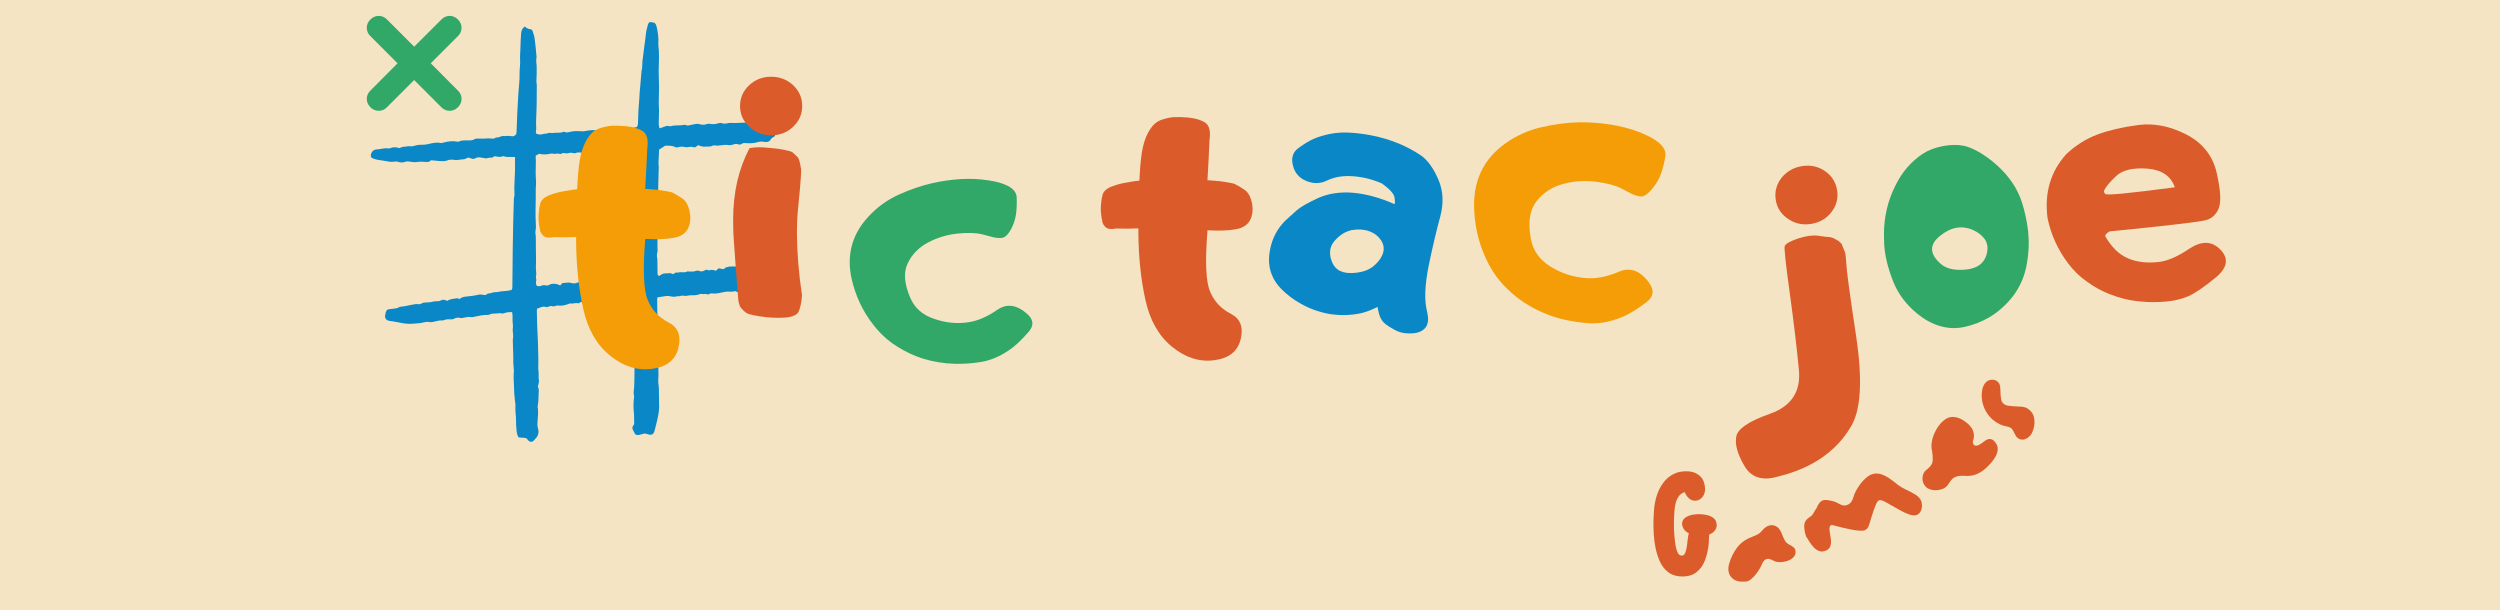 <svg width="500" height="122" xmlns="http://www.w3.org/2000/svg" xmlns:xlink="http://www.w3.org/1999/xlink" xml:space="preserve" overflow="hidden"><rect width="100%" height="100%" fill="#333333" stroke="none"/><defs><clipPath id="clip0"><rect x="0" y="0" width="500" height="122"/></clipPath><clipPath id="clip1"><rect x="0" y="0" width="500" height="122"/></clipPath></defs><g clip-path="url(#clip0)"><g clip-path="url(#clip1)"><path d="M0 0 500 0 500 500 0 500Z" fill="#FFFFFF" fill-rule="nonzero" fill-opacity="1" transform="matrix(1 0 0 1.001 1.38778e-14 -190.366)"/><path d="M0 0 500 0 500 500 0 500Z" fill="#F4E4C3" fill-rule="nonzero" fill-opacity="1" transform="matrix(1 0 0 1.001 1.38778e-14 -190.366)"/><g><path d="M127.078 249.833C126.974 249.797 126.891 249.724 126.818 249.734 126.385 249.797 125.974 249.797 125.536 249.76 125.125 249.734 124.672 249.703 124.25 249.927 124.031 250.036 123.74 249.979 123.474 249.99 122.693 250.026 121.911 250.12 121.135 250.135 121.016 250.135 120.906 250.161 120.797 250.198 120.182 250.401 119.521 250.255 118.906 250.495 118.724 250.568 118.448 250.448 118.234 250.365 117.844 250.208 117.5 250.146 117.073 250.339 116.688 250.5 116.208 250.427 115.844 250.724 115.781 250.771 115.667 250.797 115.594 250.776 115.099 250.615 114.625 250.917 114.13 250.807 113.974 250.771 113.786 250.87 113.625 250.932 112.99 251.182 112.339 251.307 111.651 251.229 111.516 251.208 111.349 251.198 111.229 251.255 110.917 251.391 110.615 251.427 110.297 251.328 109.984 251.234 109.745 251.5 109.469 251.531 109.193 251.557 108.885 251.401 108.62 251.448 108.224 251.521 107.849 251.703 107.396 251.859 107.396 252.005 107.37 252.208 107.37 252.401 107.391 253.333 107.396 254.26 107.432 255.198 107.469 256.281 107.536 257.359 107.583 258.432 107.62 259.599 107.656 260.771 107.672 261.948 107.693 262.792 107.599 263.651 107.708 264.484 107.781 265.062 107.672 265.63 107.781 266.208 107.849 266.547 107.661 266.932 107.562 267.438 107.734 267.698 107.792 268.115 107.745 268.568 107.656 269.464 107.745 270.375 107.547 271.26 107.49 271.51 107.589 271.776 107.609 272.042 107.646 272.792 107.573 273.547 107.516 274.297 107.479 274.766 107.443 275.271 107.589 275.755 107.849 276.578 107.656 277.297 107.021 277.891 106.958 277.948 106.922 278.036 106.865 278.104 106.526 278.495 106.115 278.552 105.719 278.24 105.609 278.151 105.526 278.021 105.438 277.911 105.297 277.745 105.125 277.661 104.901 277.651 104.5 277.646 104.099 277.599 103.703 277.562 103.38 276.984 103.318 276.406 103.281 275.828 103.245 275.333 103.188 274.839 103.208 274.344 103.234 273.323 103.005 272.328 103.089 271.297 103.115 270.896 103.005 270.49 102.969 270.078 102.932 269.677 102.885 269.266 102.859 268.849 102.802 267.833 102.766 266.807 102.729 265.786 102.729 265.589 102.714 265.375 102.729 265.172 102.802 264.557 102.797 263.964 102.714 263.339 102.62 262.708 102.677 262.068 102.656 261.422 102.63 260.49 102.604 259.552 102.573 258.62 102.573 258.417 102.521 258.198 102.568 258.005 102.714 257.427 102.583 256.859 102.547 256.281 102.547 256.161 102.521 256.042 102.547 255.932 102.682 255.286 102.474 254.667 102.51 254.026 102.526 253.755 102.521 253.5 102.51 253.234 102.5 253.005 102.453 252.776 102.427 252.536 101.953 252.536 101.531 252.531 101.089 252.667 100.75 252.776 100.354 252.906 99.979 252.724 99.312 252.922 98.578 252.693 97.917 253.005 97.818 253.052 97.698 253.104 97.588 253.099 96.615 253.062 95.677 253.292 94.745 253.49 94.568 253.526 94.385 253.573 94.219 253.536 93.662 253.411 93.141 253.609 92.609 253.682 92.432 253.703 92.24 253.766 92.094 253.714 91.609 253.536 91.177 253.693 90.745 253.885 90.635 253.932 90.526 253.984 90.406 253.984 90.057 253.984 89.708 253.943 89.37 253.984 89.057 254.026 88.755 254.208 88.443 254.198 87.912 254.177 87.406 254.292 86.901 254.427 86.537 254.526 86.177 254.594 85.776 254.51 85.412 254.438 85.042 254.51 84.656 254.609 84.042 254.766 83.391 254.792 82.76 254.839 82.037 254.906 81.302 254.885 80.578 254.755 79.943 254.646 79.323 254.51 78.688 254.401 78.375 254.344 78.047 254.333 77.734 254.26 77.213 254.135 76.901 253.656 77.037 253.135 77.135 252.76 77.094 252.302 77.578 251.995 78.094 251.932 78.698 251.859 79.302 251.766 79.469 251.74 79.625 251.651 79.781 251.583 79.859 251.547 79.932 251.474 80.01 251.474 81.026 251.401 82.005 251.099 83.016 250.958 83.188 250.932 83.375 250.917 83.537 250.943 83.88 251.005 84.146 250.932 84.438 250.75 84.646 250.62 84.943 250.63 85.198 250.615 85.667 250.578 86.135 250.594 86.583 250.438 86.776 250.375 86.984 250.375 87.188 250.375 87.573 250.375 87.938 250.375 88.287 250.146 88.438 250.052 88.682 250.062 88.885 250.089 89.088 250.12 89.271 250.229 89.469 250.302 90.031 249.859 90.729 249.896 91.38 249.771 91.526 249.74 91.708 249.849 91.927 249.917 92.25 249.63 92.672 249.474 93.156 249.438 94.057 249.354 94.948 249.245 95.828 249.036 96.094 248.969 96.401 249.073 96.698 249.089 96.87 249.099 97.13 249.161 97.203 249.089 97.521 248.688 98.026 248.854 98.412 248.667 98.76 248.505 99.219 248.594 99.62 248.495 100.5 248.292 101.417 248.375 102.297 248.12 102.547 247.818 102.464 247.458 102.474 247.109 102.49 246.323 102.49 245.531 102.5 244.745 102.521 243.109 102.526 241.479 102.547 239.849 102.573 238.068 102.604 236.292 102.646 234.51 102.682 233.062 102.719 231.604 102.766 230.156 102.766 229.927 102.812 229.688 102.839 229.458 102.859 229.339 102.906 229.229 102.896 229.12 102.786 227.339 102.995 225.568 103.005 223.792 103.005 223.068 103.005 222.333 103.005 221.552 102.729 221.552 102.438 221.552 102.151 221.536 101.714 221.51 101.271 221.609 100.849 221.427 100.51 221.281 100.229 221.583 99.917 221.536 99.594 221.5 99.281 221.427 98.963 221.391 98.891 221.391 98.787 221.432 98.734 221.49 98.547 221.672 98.318 221.693 98.083 221.693 97.906 221.693 97.724 221.682 97.568 221.745 97.276 221.865 97.016 221.792 96.713 221.745 96.156 221.656 95.588 221.479 95.021 221.828 94.713 222.01 94.333 221.901 94 221.745 93.76 221.646 93.552 221.656 93.333 221.781 93.057 221.958 92.76 222.031 92.422 222.021 92.224 222.021 92.021 222.068 91.818 222.104 91.5 222.161 91.193 222.188 90.865 222.125 90.38 222.021 89.901 222.057 89.406 222.25 89.047 222.396 88.609 222.391 88.203 222.37 87.573 222.344 86.943 222.26 86.213 222.188 86.125 222.25 85.958 222.427 85.755 222.5 85.573 222.562 85.354 222.542 85.151 222.526 84.537 222.464 83.943 222.464 83.318 222.552 82.896 222.62 82.438 222.552 82.016 222.479 81.688 222.417 81.391 222.396 81.073 222.5 80.594 222.656 80.125 222.698 79.615 222.505 79.312 222.396 78.927 222.453 78.588 222.5 78.229 222.542 77.906 222.5 77.557 222.427 76.88 222.276 76.177 222.224 75.49 222.094 75.146 222.031 74.807 221.922 74.49 221.792 74.287 221.708 74.167 221.526 74.167 221.307 74.151 220.672 74.646 220.057 75.266 220.042 76.083 220.016 76.87 219.682 77.708 219.839 77.818 219.859 77.943 219.823 78.047 219.776 78.641 219.526 79.245 219.562 79.906 219.776 80.229 219.594 80.583 219.479 81.016 219.474 81.385 219.464 81.75 219.318 82.135 219.406 82.365 219.464 82.578 219.38 82.807 219.318 83.271 219.177 83.776 219.078 84.255 219.104 84.729 219.125 85.182 219.068 85.63 218.969 86.453 218.776 87.271 218.547 88.141 218.75 88.344 218.792 88.599 218.693 88.818 218.63 89.672 218.417 90.537 218.292 91.417 218.474 91.526 218.49 91.662 218.51 91.755 218.474 92.469 218.099 93.25 218.26 93.99 218.224 94.297 218.208 94.562 218.188 94.828 218.016 94.963 217.922 95.156 217.875 95.323 217.87 95.787 217.849 96.25 217.87 96.713 217.87 96.943 217.87 97.182 217.849 97.412 217.839 97.615 217.839 97.818 217.802 98.016 217.823 98.422 217.87 98.833 217.984 99.182 217.641 99.724 217.755 100.161 217.307 100.703 217.354 101.198 217.401 101.688 217.245 102.188 217.375 102.573 217.474 102.943 217.375 103.245 216.995 103.26 216.839 103.307 216.641 103.318 216.438 103.37 215.151 103.411 213.87 103.464 212.594 103.521 211.339 103.594 210.083 103.677 208.833 103.755 207.562 103.948 206.276 103.911 205.01 103.885 204.047 104.089 203.104 104.021 202.13 103.969 201.333 104.078 200.521 104.089 199.703 104.104 198.885 104.135 198.062 104.198 197.255 104.234 196.771 104.234 196.255 104.562 195.844 104.667 195.714 104.812 195.615 104.958 195.474 105.318 195.786 105.672 196.016 106.141 196.026 106.271 196.026 106.464 196.208 106.51 196.339 106.682 196.859 106.865 197.391 106.938 197.943 107.094 199.099 107.188 200.26 107.297 201.427 107.297 201.521 107.323 201.609 107.297 201.693 107.151 202.297 107.333 202.896 107.333 203.5 107.333 204.432 107.359 205.359 107.286 206.297 107.26 206.609 107.359 206.927 107.359 207.25 107.359 208.479 107.359 209.708 107.333 210.938 107.318 212.016 107.26 213.089 107.224 214.172 107.214 214.521 107.203 214.87 107.224 215.219 107.25 215.63 107.271 216.031 107.177 216.438 107.151 216.568 107.214 216.724 107.24 216.87 107.698 217.062 108.12 217.135 108.609 216.958 108.927 216.839 109.312 216.917 109.615 216.776 109.958 216.62 110.26 216.812 110.562 216.75 111.25 216.609 111.974 216.812 112.641 216.536 112.698 216.521 112.771 216.484 112.807 216.5 113.422 216.812 114.01 216.474 114.594 216.411 115.01 216.365 115.401 216.354 115.818 216.375 116.193 216.391 116.594 216.453 116.943 216.375 117.318 216.281 117.693 216.271 118.062 216.208 118.448 216.146 118.786 216.146 119.172 216.255 119.464 216.339 119.833 216.307 120.125 216.219 120.526 216.099 120.932 216.099 121.333 216.031 121.87 215.958 122.38 215.958 122.911 216.188 123.286 215.786 123.74 215.823 124.203 215.969 124.432 216.042 124.656 216.042 124.896 215.99 125.234 215.917 125.589 215.922 125.938 215.859 126.427 215.776 126.911 215.656 127.349 215.568 127.562 215.302 127.589 215.052 127.599 214.776 127.651 213.401 127.672 212.026 127.807 210.661 127.88 209.964 127.891 209.266 127.938 208.568 127.964 208.193 128.01 207.807 128.047 207.432 128.141 206.417 128.214 205.396 128.302 204.38 128.323 204.177 128.385 203.974 128.417 203.776 128.443 203.49 128.458 203.198 128.469 202.911 128.469 202.74 128.469 202.552 128.49 202.391 128.609 201.401 128.734 200.417 128.865 199.427 128.964 198.62 129.109 197.812 129.177 197 129.229 196.318 129.443 195.698 129.599 195.047 129.635 194.891 129.781 194.75 129.891 194.594 130.073 194.604 130.25 194.615 130.422 194.625 130.938 194.651 131.193 194.927 131.302 195.432 131.552 196.495 131.734 197.547 131.672 198.646 131.672 198.797 131.641 198.943 131.661 199.089 131.865 200.63 131.797 202.177 131.745 203.729 131.708 204.984 131.807 206.24 131.807 207.495 131.807 208.635 131.76 209.781 131.75 210.917 131.75 211.375 131.807 211.844 131.807 212.302 131.807 213.089 131.771 213.88 131.75 214.667 131.75 214.812 131.724 214.953 131.75 215.099 131.781 215.328 131.833 215.547 131.88 215.802 132.062 215.76 132.203 215.729 132.339 215.688 132.88 215.51 133.396 215.161 134.01 215.422 134.036 215.427 134.073 215.422 134.089 215.422 134.823 215.135 135.604 215.292 136.354 215.182 136.693 215.135 137.042 215.042 137.391 215.234 137.484 215.281 137.62 215.255 137.729 215.234 138.245 215.135 138.755 215 139.271 214.922 139.521 214.885 139.792 214.953 140.042 215.016 140.443 215.115 140.849 215.151 141.234 215 141.49 214.896 141.74 214.88 142.005 214.922 142.562 215.016 143.115 215 143.646 214.812 143.875 214.729 144.094 214.714 144.333 214.786 144.766 214.922 145.188 214.906 145.625 214.771 145.839 214.703 146.083 214.724 146.312 214.74 147.479 214.812 148.641 214.604 149.807 214.703 149.979 214.724 150.172 214.688 150.328 214.74 150.604 214.833 150.818 214.75 151.073 214.656 151.76 214.411 152.401 214.63 152.953 215.052 153.208 215.255 153.427 215.354 153.74 215.292 154.182 215.198 154.531 215.422 154.859 215.62 154.917 216.208 154.958 216.76 155.016 217.333 154.844 217.453 154.677 217.557 154.51 217.677 154.401 217.755 154.245 217.833 154.193 217.948 153.885 218.609 153.292 218.594 152.76 218.51 152.312 218.438 151.906 218.453 151.474 218.594 150.714 218.828 149.917 218.823 149.13 218.766 148.865 218.75 148.604 218.719 148.375 218.906 148.12 219.104 147.844 219.099 147.542 218.984 147.26 218.885 147 218.922 146.698 219.031 146.333 219.172 145.927 219.224 145.5 219.141 145.115 219.068 144.693 219.172 144.286 219.198 143.854 219.224 143.427 219.333 142.984 219.224 142.828 219.188 142.62 219.224 142.479 219.297 142.151 219.49 141.802 219.443 141.453 219.464 140.839 219.5 140.234 219.5 139.682 219.177 139.557 219.25 139.438 219.286 139.365 219.37 139.161 219.599 138.911 219.667 138.646 219.573 138.328 219.464 138.026 219.49 137.693 219.557 137.474 219.599 137.219 219.609 136.995 219.557 136.531 219.443 136.073 219.464 135.615 219.583 135.448 219.63 135.229 219.672 135.109 219.599 134.542 219.26 133.927 219.297 133.312 219.281 133.219 219.281 133.135 219.281 133.047 219.281 132.661 219.526 132.266 219.786 131.818 220.068 131.797 220.49 131.786 220.958 131.76 221.427 131.745 221.828 131.714 222.24 131.698 222.646 131.698 222.781 131.708 222.927 131.714 223.068 131.724 223.24 131.75 223.417 131.75 223.589 131.724 224.755 131.672 225.927 131.651 227.094 131.625 228.557 131.651 230.016 131.578 231.484 131.505 233.089 131.635 234.693 131.505 236.297 131.469 236.823 131.484 237.328 131.505 237.839 131.521 238.599 131.448 239.354 131.521 240.115 131.557 240.536 131.312 240.995 131.385 241.396 131.469 241.807 131.495 242.193 131.484 242.609 131.484 243.37 131.484 244.13 131.505 244.891 131.516 245.255 131.818 245.406 132.099 245.156 132.469 244.833 132.87 244.771 133.318 244.797 133.547 244.818 133.786 244.724 134.016 244.755 134.208 244.771 134.401 244.87 134.651 244.964 134.906 244.745 135.219 244.516 135.63 244.641 136.208 244.432 136.844 244.745 137.417 244.432 137.531 244.37 137.703 244.432 137.849 244.432 138.318 244.432 138.776 244.49 139.234 244.286 139.401 244.214 139.656 244.229 139.823 244.302 140.177 244.458 140.51 244.443 140.828 244.25 141.094 244.094 141.354 244 141.656 244.156 141.729 244.193 141.839 244.219 141.901 244.182 142.344 243.99 142.766 244.146 143.188 244.276 143.391 244.094 143.552 243.948 143.734 243.781 144.047 243.839 144.359 243.901 144.729 243.964 145.036 243.589 145.49 243.479 146.01 243.432 146.844 243.359 147.641 243.432 148.406 243.708 148.745 243.599 148.906 243.266 149.276 243.26 149.615 243.26 149.953 243.104 150.292 243.13 150.594 243.156 150.891 243.339 151.229 243.458 151.547 243.068 151.964 242.911 152.469 242.974 152.63 242.995 152.807 242.911 152.979 242.88 153.245 242.839 153.531 242.854 153.729 243.047 154.245 243.568 154.885 243.661 155.583 243.672 156.172 243.688 156.568 244.068 156.656 244.635 156.682 244.828 156.656 245.036 156.641 245.229 156.568 245.724 156.401 246.182 156.146 246.604 155.953 246.927 155.62 247.062 155.255 247.083 155.052 247.083 154.849 247.083 154.688 247.245 154.339 247.615 153.922 247.63 153.474 247.458 153.427 247.438 153.354 247.458 153.245 247.458 152.771 247.99 152.109 248 151.422 247.906 151.167 247.87 150.891 247.88 150.641 247.932 150.13 248.047 149.635 248.266 149.12 248.339 148.443 248.432 147.755 248.74 147.068 248.365 147.021 248.339 146.948 248.328 146.891 248.349 146.359 248.568 145.802 248.385 145.26 248.448 144.885 248.495 144.516 248.583 144.141 248.661 143.766 248.724 143.396 248.818 143.021 248.833 142.599 248.859 142.151 248.651 141.755 248.979 141.703 249.026 141.573 249.026 141.5 249 141.104 248.797 140.693 249.016 140.292 248.906 140.208 248.891 140.099 248.859 140.031 248.906 139.38 249.245 138.656 249.146 137.969 249.182 137.536 249.208 137.135 249.375 136.677 249.255 136.307 249.161 135.896 249.458 135.474 249.349 134.964 249.568 134.448 249.448 133.927 249.349 133.667 249.292 133.396 249.302 133.135 249.339 132.594 249.401 132.057 249.505 131.479 249.594 131.458 249.703 131.432 249.812 131.432 249.927 131.432 250.714 131.432 251.5 131.458 252.292 131.479 253.172 131.516 254.042 131.521 254.922 131.521 255.443 131.495 255.969 131.479 256.49 131.479 256.573 131.448 256.667 131.448 256.745 131.495 257.469 131.552 258.198 131.589 258.922 131.589 259.068 131.568 259.214 131.557 259.349 131.542 259.578 131.479 259.828 131.521 260.047 131.672 260.719 131.615 261.385 131.625 262.057 131.625 263.432 131.76 264.797 131.651 266.172 131.615 266.661 131.75 267.156 131.771 267.651 131.797 268.385 131.797 269.109 131.807 269.839 131.807 270.078 131.797 270.307 131.807 270.547 131.917 271.729 131.724 272.875 131.469 274.016 131.312 274.693 131.12 275.359 130.964 276.042 130.734 277.047 130.359 277.214 129.37 276.885 129.073 276.781 128.807 276.781 128.516 276.885 128.24 276.974 127.958 277.057 127.661 277.094 127.312 277.141 127.031 277.021 126.885 276.661 126.792 276.453 126.656 276.25 126.573 276.042 126.469 275.792 126.406 275.5 126.609 275.286 126.891 274.984 126.854 274.609 126.828 274.297 126.792 273.839 126.854 273.391 126.802 272.932 126.672 271.833 126.661 270.719 126.802 269.609 126.818 269.495 126.854 269.365 126.818 269.266 126.625 268.677 126.802 268.099 126.828 267.521 126.911 266.062 126.875 264.604 126.911 263.146 126.927 262.25 126.854 261.333 127.057 260.443 127.078 260.359 127.094 260.26 127.078 260.188 126.901 259.464 127.047 258.729 127.036 257.995 127.021 256.974 127.083 255.958 127.068 254.943 127.036 253.427 127.12 251.917 127.078 250.401 127.078 250.229 127.104 250.062 127.115 249.88ZM107.13 221.281C107.25 222.828 107.057 224.312 107.167 225.797 107.198 226.203 107.24 226.625 107.203 227.026 107.125 227.87 107.151 228.714 107.151 229.552 107.151 231.24 107.047 232.932 107.151 234.62 107.177 235.146 107.224 235.693 107.115 236.188 106.984 236.766 107.214 237.286 107.161 237.839 107.151 237.958 107.167 238.068 107.167 238.188 107.177 239.354 107.167 240.526 107.203 241.693 107.24 242.708 107.094 243.724 107.25 244.745 107.271 244.88 107.26 245.036 107.224 245.177 107.161 245.411 107.151 245.625 107.224 245.865 107.271 245.99 107.276 246.167 107.234 246.292 107.115 246.661 107.214 246.979 107.354 247.302 107.417 247.312 107.469 247.328 107.526 247.339 107.938 247.385 108.057 247.359 108.573 247.172 108.698 247.13 108.854 247.135 108.995 247.172 109.349 247.255 109.672 247.245 109.995 247.01 110.12 246.917 110.323 246.917 110.495 246.891 111.036 246.818 111.542 246.953 112.036 247.203 112.193 247.036 112.333 246.891 112.479 246.734 113.057 246.734 113.651 246.516 114.219 246.708 114.641 246.844 115.016 246.818 115.411 246.677 115.604 246.615 115.786 246.542 115.979 246.479 116.391 246.349 116.786 246.193 117.245 246.203 117.823 246.214 118.391 245.99 118.979 246.167 119.026 246.182 119.109 246.167 119.146 246.13 119.38 245.943 119.63 245.99 119.896 246.036 120.031 246.062 120.208 246.073 120.307 246.01 120.557 245.865 120.812 245.87 121.078 245.865 121.693 245.865 122.307 245.833 122.922 245.865 123.224 245.87 123.5 245.865 123.776 245.734 124.188 245.552 124.599 245.495 125.047 245.641 125.234 245.708 125.505 245.724 125.635 245.625 126.057 245.323 126.552 245.292 127.068 245.229 127.068 243.953 127.068 242.734 127.068 241.516 127.068 239.354 127.036 237.198 127.036 235.031 127.036 233.521 127.078 232 127.057 230.484 127.036 229.12 127.078 227.745 127.12 226.375 127.188 224.542 127.229 222.698 127.26 220.865 127.26 220.583 127.229 220.297 127.224 220.078 126.396 219.828 125.672 220.443 124.885 220.141 124.802 220.104 124.661 220.208 124.552 220.234 124.443 220.271 124.333 220.344 124.224 220.333 123.703 220.297 123.177 220.198 122.672 220.443 122.609 220.474 122.51 220.417 122.417 220.401 122.135 220.354 121.839 220.297 121.547 220.281 121.38 220.281 121.188 220.307 121.052 220.391 120.536 220.708 119.969 220.552 119.427 220.599 118.776 220.307 118.115 220.729 117.464 220.573 117.172 220.781 116.833 220.708 116.531 220.682 116.036 220.646 115.547 220.547 115.062 220.776 114.974 220.823 114.823 220.802 114.714 220.776 114.339 220.672 113.974 220.682 113.589 220.792 113.422 220.839 113.229 220.849 113.062 220.792 112.792 220.708 112.552 220.755 112.302 220.865 112.203 220.911 112.057 220.984 111.974 220.948 111.49 220.729 110.984 221.021 110.495 220.859 110.396 220.823 110.266 220.859 110.156 220.875 109.385 221.031 108.609 221.125 107.839 220.896 107.62 221.01 107.417 221.125 107.151 221.271Z" fill="#0987C7" fill-rule="nonzero" fill-opacity="1" transform="matrix(1 0 0 1.001 1.38778e-14 -190.366)"/></g><path d="M9.542-35.438C9.542-35.714 9.552-36.005 9.583-36.312 9.719-38.948 9.948-40.943 10.271-42.292 10.588-43.625 11.068-44.776 11.708-45.75 12.26-46.594 12.927-47.177 13.708-47.5 14.625-47.844 15.531-48.052 16.438-48.125 17.323-48.167 18.276-48.135 19.292-48.042 20.734-47.901 21.875-47.562 22.708-47.021 23.526-46.438 23.812-45.297 23.562-43.604 23.422-40.339 23.281-37.646 23.146-35.521 23.63-35.49 24.109-35.458 24.583-35.417 25.875-35.318 27.172-35.125 28.479-34.833 29.073-34.552 29.76-34.151 30.542-33.625 31.125-33.25 31.552-32.625 31.833-31.75 32.292-30.333 32.292-29.042 31.833-27.875 31.344-26.693 30.344-25.979 28.833-25.729 27.318-25.448 25.422-25.38 23.146-25.521L23.146-25.312C22.656-19.255 22.833-15.25 23.667-13.292 24.484-11.318 25.859-9.839 27.792-8.854 29.719-7.865 30.385-6.167 29.792-3.75 29.193-1.318 27.438 0.073 24.521 0.438 21.588 0.839 18.776-0.047 16.083-2.229 13.401-4.422 11.625-7.542 10.75-11.583 9.844-15.625 9.375-20.088 9.333-24.979L9.333-25.896C7.844-25.823 6.375-25.818 4.917-25.875 4.458-25.802 4.151-25.771 4-25.771 3.719-25.771 3.464-25.802 3.229-25.875 2.979-25.958 2.781-26.088 2.646-26.271 2.464-26.438 2.302-26.693 2.167-27.042 1.875-28.375 1.76-29.479 1.833-30.354 1.875-31.198 1.984-31.943 2.167-32.583 2.344-33.292 2.964-33.854 4.021-34.271 4.615-34.505 5.333-34.719 6.167-34.917 6.667-35.01 7.438-35.146 8.479-35.312 8.698-35.354 9.052-35.396 9.542-35.438Z" fill="#F59D06" fill-rule="nonzero" fill-opacity="1" transform="matrix(1 0 0 1.001 105.891 73.326)"/><path d="M5.438-34.125C6.062-34.25 6.729-34.312 7.438-34.312 7.755-34.312 8.068-34.297 8.375-34.271 9.792-34.156 10.812-34.052 11.438-33.958 12.312-33.802 13.01-33.656 13.542-33.521 13.651-33.49 13.812-33.422 14.021-33.312 14.115-33.24 14.24-33.125 14.396-32.958L14.812-32.583C14.88-32.51 15.005-32.375 15.188-32.167 15.255-32.052 15.323-31.88 15.396-31.646L15.604-30.833C15.604-30.635 15.651-30.359 15.75-30 15.76-29.901 15.771-29.755 15.771-29.562 15.698-27.838 15.49-25.333 15.146-22.042 14.99-20.5 14.917-18.865 14.917-17.146 14.943-13.229 15.281-9.089 15.938-4.729 15.896-4.005 15.797-3.312 15.646-2.646 15.479-1.979 15.312-1.521 15.146-1.271 14.88-0.854 14.281-0.552 13.354-0.375 12.948-0.292 12.49-0.25 11.979-0.25 11.479-0.219 10.963-0.219 10.438-0.25 9.49-0.26 8.469-0.359 7.375-0.542 6.542-0.667 5.823-0.818 5.229-1L4.812-1.208C4.729-1.25 4.583-1.359 4.375-1.542 4.276-1.609 4.151-1.74 4-1.938 4-1.906 3.88-2.042 3.646-2.333 3.562-2.401 3.484-2.573 3.417-2.854 3.318-3.089 3.25-3.365 3.208-3.688 3.135-4.172 2.839-8.089 2.312-15.438 2.214-16.713 2.167-17.963 2.167-19.188L2.167-19.708C2.167-19.75 2.167-19.802 2.167-19.875 2.167-25.26 3.255-30.01 5.438-34.125ZM14.167-46.708C15.375-45.552 15.979-44.167 15.979-42.542 15.979-40.927 15.375-39.547 14.167-38.396 12.943-37.255 11.469-36.688 9.75-36.688 8.052-36.688 6.594-37.255 5.375-38.396 4.151-39.547 3.542-40.927 3.542-42.542 3.542-44.167 4.151-45.552 5.375-46.708 6.594-47.833 8.052-48.396 9.75-48.396 11.469-48.396 12.943-47.833 14.167-46.708Z" fill="#DB5B2A" fill-rule="nonzero" fill-opacity="1" transform="matrix(1 0 0 1.001 144.465 63.792)"/><path d="M28.188-38.438C29.781-38.198 31.062-37.833 32.021-37.333 33.13-36.76 33.719-36.031 33.792-35.146 33.844-34.115 33.818-33.073 33.708-32.021 33.594-30.99 33.312-30 32.854-29.042 32.188-27.693 31.5-26.99 30.792-26.938 30.151-26.896 29.526-26.958 28.917-27.125 28.276-27.276 27.651-27.443 27.042-27.625 25.776-27.958 24.094-28.021 22-27.812 19.875-27.588 17.906-27 16.104-26.042 14.271-25.094 12.917-23.729 12.042-21.938 11.135-20.13 11.292-17.823 12.5-15.021 13.375-12.938 14.99-11.51 17.354-10.75 19.672-9.943 22.005-9.734 24.354-10.125 26.146-10.427 28.005-11.25 29.938-12.583 31.854-13.901 33.875-13.594 36-11.667 37.208-10.552 37.255-9.375 36.146-8.125 35.047-6.875 34.068-5.901 33.208-5.208 32.625-4.734 32.031-4.323 31.438-3.979 29.812-2.99 28.156-2.375 26.479-2.125 24.797-1.859 23.115-1.75 21.438-1.792 19.188-1.844 17.005-2.208 14.896-2.875 13.229-3.417 11.625-4.167 10.083-5.125 8.526-6.052 7.125-7.234 5.875-8.667 3.594-11.302 1.99-14.302 1.062-17.667-0.406-22.859 0.594-27.344 4.083-31.125 5.833-33.042 7.859-34.521 10.167-35.562 12.458-36.604 14.698-37.375 16.896-37.875 18.713-38.292 20.583-38.562 22.5-38.688 24.417-38.812 26.312-38.729 28.188-38.438Z" fill="#31A768" fill-rule="nonzero" fill-opacity="1" transform="matrix(1 0 0 1.001 169.538 74.551)"/><path d="M9.542-35.438C9.542-35.714 9.552-36.005 9.583-36.312 9.719-38.948 9.948-40.943 10.271-42.292 10.588-43.625 11.068-44.776 11.708-45.75 12.26-46.594 12.927-47.177 13.708-47.5 14.625-47.844 15.531-48.052 16.438-48.125 17.323-48.167 18.276-48.135 19.292-48.042 20.734-47.901 21.875-47.562 22.708-47.021 23.526-46.438 23.812-45.297 23.562-43.604 23.422-40.339 23.281-37.646 23.146-35.521 23.63-35.49 24.109-35.458 24.583-35.417 25.875-35.318 27.172-35.125 28.479-34.833 29.073-34.552 29.76-34.151 30.542-33.625 31.125-33.25 31.552-32.625 31.833-31.75 32.292-30.333 32.292-29.042 31.833-27.875 31.344-26.693 30.344-25.979 28.833-25.729 27.318-25.448 25.422-25.38 23.146-25.521L23.146-25.312C22.656-19.255 22.833-15.25 23.667-13.292 24.484-11.318 25.859-9.839 27.792-8.854 29.719-7.865 30.385-6.167 29.792-3.75 29.193-1.318 27.438 0.073 24.521 0.438 21.588 0.839 18.776-0.047 16.083-2.229 13.401-4.422 11.625-7.542 10.75-11.583 9.844-15.625 9.375-20.088 9.333-24.979L9.333-25.896C7.844-25.823 6.375-25.818 4.917-25.875 4.458-25.802 4.151-25.771 4-25.771 3.719-25.771 3.464-25.802 3.229-25.875 2.979-25.958 2.781-26.088 2.646-26.271 2.464-26.438 2.302-26.693 2.167-27.042 1.875-28.375 1.76-29.479 1.833-30.354 1.875-31.198 1.984-31.943 2.167-32.583 2.344-33.292 2.964-33.854 4.021-34.271 4.615-34.505 5.333-34.719 6.167-34.917 6.667-35.01 7.438-35.146 8.479-35.312 8.698-35.354 9.052-35.396 9.542-35.438Z" fill="#DB5B2A" fill-rule="nonzero" fill-opacity="1" transform="matrix(1 0 0 1.001 218.343 71.6)"/><path d="M16.667-11.438C15.677-10.297 15.51-8.896 16.167-7.229 16.844-5.547 18.38-4.823 20.771-5.062 22.271-5.198 23.463-5.615 24.354-6.312 25.24-7.005 25.88-7.802 26.271-8.708 26.656-9.708 26.573-10.635 26.021-11.5 25.448-12.375 24.651-13 23.625-13.375 22.568-13.75 21.401-13.823 20.125-13.604 18.833-13.338 17.677-12.615 16.667-11.438ZM26.167-22.917C24.052-23.844 21.88-24.338 19.646-24.396 17.963-24.438 16.463-24.135 15.146-23.5 13.838-22.859 12.469-22.833 11.042-23.417 9.583-24.01 8.677-25.073 8.333-26.604 7.969-28.104 8.375-29.255 9.542-30.062 10.635-30.854 11.609-31.438 12.458-31.812 13.068-32.089 13.672-32.302 14.271-32.458 15.865-32.927 17.469-33.146 19.083-33.104 20.635-33.047 22.198-32.875 23.771-32.583 25.838-32.208 27.823-31.615 29.729-30.812 31.229-30.172 32.656-29.396 34.021-28.479 35.339-27.531 36.484-25.927 37.458-23.667 38.417-21.417 38.531-18.958 37.812-16.292 37.073-13.594 36.318-10.396 35.542-6.688 34.708-2.615 34.594 0.531 35.208 2.771 35.25 3.104 35.302 3.458 35.375 3.833 35.417 4.219 35.385 4.594 35.292 4.958 35.167 5.583 34.797 6.089 34.188 6.479 33.562 6.88 32.698 7.068 31.604 7.042 30.49 7.042 29.51 6.797 28.667 6.312 27.818 5.839 27.219 5.464 26.875 5.188 26.25 4.672 25.833 4.042 25.625 3.292 25.458 2.734 25.344 2.219 25.292 1.75 23.917 2.417 22.776 2.839 21.875 3.021 19.875 3.438 17.818 3.484 15.708 3.167 13.552 2.776 11.583 2.062 9.792 1.021 8.385 0.229 7.151-0.708 6.083-1.792 5.01-2.859 4.276-4.073 3.875-5.438 3.5-6.755 3.469-8.198 3.792-9.771 4.234-12.021 5.25-13.927 6.833-15.5 7.651-16.234 8.417-16.922 9.125-17.562 9.818-18.188 11.198-18.984 13.271-19.958 15.365-20.917 17.75-21.281 20.417-21.062 23.083-20.812 25.833-20.052 28.667-18.792 28.776-18.927 28.776-19.375 28.667-20.125 28.568-20.844 27.734-21.776 26.167-22.917Z" fill="#0987C7" fill-rule="nonzero" fill-opacity="1" transform="matrix(1 0 0 1.001 250.233 59.638)"/><path d="M37.125-34.375C38.719-33.734 39.969-33.052 40.875-32.333 41.917-31.458 42.365-30.547 42.229-29.604 42.047-28.49 41.776-27.385 41.417-26.292 41.052-25.193 40.51-24.213 39.792-23.354 38.792-22.047 37.922-21.448 37.188-21.562 36.49-21.672 35.839-21.885 35.229-22.208 34.604-22.542 34-22.859 33.417-23.167 32.177-23.792 30.427-24.24 28.167-24.521 25.917-24.771 23.74-24.604 21.646-24.021 19.521-23.438 17.792-22.297 16.458-20.604 15.094-18.896 14.713-16.401 15.312-13.125 15.74-10.734 17.088-8.854 19.354-7.479 21.615-6.115 24.026-5.365 26.583-5.229 28.526-5.115 30.646-5.547 32.938-6.521 35.229-7.49 37.26-6.719 39.042-4.208 40.052-2.75 39.839-1.479 38.396-0.396 36.938 0.688 35.688 1.5 34.646 2.042 33.922 2.401 33.208 2.698 32.5 2.938 30.594 3.604 28.734 3.88 26.917 3.771 25.109 3.646 23.323 3.375 21.562 2.958 19.24 2.359 17.052 1.464 15 0.271 13.385-0.656 11.885-1.812 10.5-3.188 9.083-4.547 7.896-6.13 6.938-7.938 5.172-11.271 4.193-14.833 4-18.625 3.651-24.469 5.74-28.99 10.271-32.188 12.531-33.781 15-34.865 17.667-35.438 20.292-36.031 22.797-36.344 25.188-36.375 27.188-36.385 29.208-36.234 31.25-35.917 33.276-35.609 35.234-35.094 37.125-34.375Z" fill="#F59D06" fill-rule="nonzero" fill-opacity="1" transform="matrix(1 0 0 1.001 290.851 60.869)"/><path d="M22.375-47.375C22.609-45.792 22.219-44.344 21.208-43.042 20.177-41.734 18.812-40.958 17.104-40.708 15.406-40.443 13.865-40.797 12.479-41.771 11.115-42.714 10.318-43.979 10.083-45.562 9.844-47.172 10.24-48.635 11.271-49.958 12.323-51.234 13.698-52.005 15.396-52.271 17.104-52.521 18.635-52.172 20-51.229 21.344-50.271 22.135-48.984 22.375-47.375ZM12.896-26.896C12.062-32.865 11.729-36.01 11.896-36.333 12.146-36.802 13.062-37.302 14.646-37.833 16.213-38.318 17.51-38.49 18.542-38.354 19.526-38.198 20.344-38.104 21-38.062 21.109-38.047 21.281-38 21.521-37.917 21.63-37.875 21.802-37.781 22.042-37.646L22.562-37.354C22.656-37.297 22.802-37.177 23-37 23.135-36.901 23.255-36.75 23.354-36.542 23.463-36.276 23.562-36.01 23.646-35.75 23.698-35.677 23.812-35.406 23.979-34.938 24.062-34.63 24.135-33.896 24.208-32.729 24.234-31.547 24.901-26.635 26.208-18 27.484-9.344 27.109-3.396 25.083-0.146 24.135 1.464 23 2.88 21.667 4.104 20.318 5.354 18.859 6.396 17.292 7.229 15.302 8.323 12.885 9.214 10.042 9.896 7.135 10.604 5.047 9.818 3.771 7.542 2.438 5.26 1.906 3.354 2.188 1.812 2.422 0.255 4.667-1.271 8.917-2.771 13.177-4.271 15.115-7.167 14.729-11.458 14.323-15.776 13.713-20.922 12.896-26.896Z" fill="#DB5B2A" fill-rule="nonzero" fill-opacity="1" transform="matrix(1 0 0 1.001 345.059 85.537)"/><path d="M-13.188-15.333C-14.312-18.167-14.922-20.729-15.021-23.021-15.047-23.938-15.062-24.521-15.062-24.771-15.073-28.281-14.297-31.583-12.729-34.667-11.422-37.302-9.609-39.396-7.292-40.938-6.177-41.656-4.844-42.167-3.292-42.458-1.708-42.76-0.26-42.776 1.042-42.5 2.484-42.125 4.031-41.339 5.688-40.146 8.089-38.365 9.922-36.396 11.188-34.229 11.963-32.896 12.547-31.427 12.938-29.833 13.354-28.234 13.635-26.698 13.792-25.229 14-23.021 13.885-20.818 13.458-18.625 13.042-16.427 12.172-14.427 10.854-12.625 9.438-10.776 7.792-9.302 5.917-8.208 4.427-7.359 2.865-6.75 1.229-6.375-0.406-5.984-2.042-6.01-3.667-6.458-5.276-6.885-6.854-7.729-8.396-8.979-10.588-10.755-12.188-12.875-13.188-15.333ZM-3.688-18.917C-2.604-17.958-0.938-17.583 1.312-17.792 3.589-18.01 4.979-19.031 5.479-20.854 5.781-22.021 5.667-23.01 5.125-23.833 4.552-24.625 3.771-25.24 2.771-25.688 0.531-26.672-1.667-26.292-3.833-24.542-6.026-22.792-5.979-20.917-3.688-18.917Z" fill="#31A768" fill-rule="nonzero" fill-opacity="1" transform="matrix(1 0 0 1.001 391.854 71.725)"/><path d="M12.917-16.729C12.844-16.005 12.594-15.458 12.167-15.083 11.75-14.708 11.281-14.542 10.771-14.583 10.323-14.609 9.927-14.797 9.583-15.146 9.234-15.49 8.99-15.875 8.854-16.292 8.312-16.135 7.896-15.838 7.604-15.396 7.312-14.963 7.104-14.469 6.979-13.917 6.865-13.359 6.797-12.844 6.771-12.375 6.74-12 6.714-11.463 6.688-10.771 6.672-10.088 6.677-9.339 6.708-8.521 6.75-7.714 6.818-6.938 6.917-6.188 7.01-5.448 7.156-4.839 7.354-4.354 7.562-3.88 7.839-3.63 8.188-3.604 8.505-3.573 8.75-3.75 8.917-4.125 9.083-4.5 9.198-4.948 9.271-5.479 9.339-6.021 9.401-6.526 9.458-7 9.51-7.484 9.583-7.844 9.667-8.083 9.193-8.292 8.844-8.583 8.625-8.958 8.401-9.344 8.297-9.719 8.312-10.083 8.354-10.542 8.562-10.906 8.938-11.188 9.323-11.463 9.797-11.656 10.354-11.771 10.922-11.88 11.5-11.917 12.083-11.875 13.052-11.802 13.76-11.635 14.208-11.375 14.667-11.109 14.958-10.812 15.083-10.479 15.208-10.146 15.255-9.844 15.229-9.583 15.213-9.219 15.073-8.88 14.812-8.562 14.562-8.255 14.198-8.005 13.729-7.812 13.713-7.562 13.698-7.312 13.688-7.062 13.688-6.823 13.677-6.573 13.667-6.312 13.568-5.021 13.318-3.833 12.917-2.75 12.526-1.677 11.922-0.839 11.104-0.229 10.281 0.38 9.208 0.635 7.875 0.542 6.917 0.469 6.109 0.172 5.458-0.354 4.802-0.88 4.281-1.552 3.896-2.375 3.521-3.193 3.229-4.083 3.021-5.042 2.823-6 2.698-6.964 2.646-7.938 2.589-8.906 2.568-9.802 2.583-10.625 2.609-11.443 2.646-12.104 2.688-12.604 2.755-13.604 2.938-14.583 3.229-15.542 3.531-16.51 3.969-17.38 4.542-18.146 5.109-18.922 5.818-19.521 6.667-19.938 7.51-20.354 8.51-20.521 9.667-20.438 10.51-20.38 11.255-20.068 11.896-19.5 12.547-18.927 12.885-18.005 12.917-16.729Z" fill="#DB5B2A" fill-rule="nonzero" fill-opacity="1" transform="matrix(1 0 0 1.001 328.106 114.734)"/><path d="M3.812 0.542C2.938 0.625 2.214 0.464 1.646 0.062 1.089-0.339 0.76-0.875 0.667-1.542 0.609-1.958 0.635-2.396 0.75-2.854 1.083-4.104 1.615-5.219 2.354-6.208 3.089-7.193 4.089-7.917 5.354-8.375 5.74-8.526 6.104-8.688 6.438-8.854 6.771-9.021 7.083-9.276 7.375-9.625 7.885-10.26 8.448-10.625 9.062-10.708 9.505-10.776 9.938-10.672 10.354-10.396 10.771-10.115 11.104-9.635 11.354-8.958 11.521-8.5 11.713-8.068 11.938-7.667 12.156-7.276 12.51-6.969 13-6.75 13.26-6.625 13.49-6.469 13.688-6.292 13.896-6.125 14.021-5.901 14.062-5.625 14.13-5.151 14.026-4.755 13.75-4.438 13.484-4.115 13.151-3.875 12.75-3.708 12.359-3.542 11.984-3.438 11.625-3.396 11.26-3.339 10.901-3.323 10.542-3.354 10.193-3.396 9.833-3.521 9.458-3.729 9.052-3.948 8.708-4.031 8.417-3.979 7.943-3.922 7.583-3.552 7.333-2.875 7.125-2.385 6.839-1.885 6.479-1.375 6.13-0.875 5.755-0.443 5.354-0.083 4.964 0.276 4.583 0.484 4.208 0.542 4.109 0.552 3.979 0.552 3.812 0.542Z" fill="#DB5B2A" fill-rule="nonzero" fill-opacity="1" transform="matrix(1 0 0 1.001 345.033 115.773)"/><path d="M-1.875-6.208C-2.167-7.083-2.292-7.839-2.25-8.479-2.219-9.13-1.854-9.677-1.146-10.125-0.812-10.333-0.562-10.594-0.396-10.917-0.229-11.234-0.042-11.542 0.167-11.833 0.375-12.302 0.568-12.656 0.75-12.896 0.943-13.146 1.151-13.318 1.375-13.417 1.594-13.51 1.854-13.547 2.146-13.521 2.438-13.505 2.818-13.443 3.292-13.333 3.677-13.26 4.042-13.13 4.375-12.938 4.708-12.74 5.042-12.588 5.375-12.479 5.719-12.38 6.094-12.422 6.5-12.604 6.833-12.771 7.073-12.99 7.229-13.271 7.396-13.547 7.526-13.865 7.625-14.229 7.734-14.588 7.859-14.901 8-15.167 8.469-16.068 8.969-16.797 9.5-17.354 10.026-17.922 10.531-18.323 11.021-18.562 11.755-18.896 12.521-18.906 13.312-18.604 14.115-18.312 15.031-17.734 16.062-16.875 16.646-16.401 17.276-16 17.958-15.667 18.651-15.333 19.292-15 19.875-14.667 20.458-14.333 20.875-13.896 21.125-13.354 21.25-13.062 21.302-12.729 21.292-12.354 21.292-11.979 21.208-11.625 21.042-11.292 20.875-10.958 20.635-10.713 20.333-10.562 19.943-10.396 19.463-10.401 18.896-10.583 18.338-10.76 17.75-11.021 17.125-11.354 16.5-11.698 15.88-12.047 15.271-12.396 14.672-12.755 14.146-13.047 13.688-13.271 13.24-13.49 12.917-13.552 12.708-13.458 12.469-13.359 12.24-13.031 12.021-12.479 11.797-11.938 11.568-11.297 11.333-10.562 11.109-9.823 10.885-9.109 10.667-8.417 10.51-7.969 10.255-7.667 9.896-7.5 9.646-7.385 9.271-7.354 8.771-7.396 8.271-7.438 7.714-7.51 7.104-7.625 6.49-7.75 5.896-7.88 5.312-8.021 4.74-8.172 4.255-8.297 3.854-8.396 3.464-8.505 3.229-8.547 3.146-8.521 2.922-8.406 2.802-8.193 2.792-7.875 2.792-7.568 2.823-7.208 2.896-6.792 2.979-6.375 3.042-5.943 3.083-5.5 3.125-5.068 3.083-4.667 2.958-4.292 2.833-3.917 2.552-3.63 2.125-3.438 1.594-3.198 1.125-3.167 0.708-3.333 0.292-3.5-0.083-3.76-0.417-4.125-0.75-4.5-1.031-4.88-1.271-5.271-1.505-5.672-1.708-5.984-1.875-6.208Z" fill="#DB5B2A" fill-rule="nonzero" fill-opacity="1" transform="matrix(1 0 0 1.001 363.102 113.536)"/><path d="M6.583-11.812C6.859-11.729 7.13-11.74 7.396-11.854 7.656-11.979 7.922-12.146 8.188-12.354 8.448-12.562 8.714-12.74 8.979-12.896 9.24-13.047 9.51-13.109 9.792-13.083 10.083-13.052 10.375-12.875 10.667-12.542 11.052-12.109 11.25-11.635 11.25-11.125 11.25-10.625 11.115-10.13 10.854-9.646 10.588-9.156 10.26-8.698 9.875-8.271 9.484-7.839 9.109-7.464 8.75-7.146 8.208-6.656 7.594-6.281 6.917-6.021 6.25-5.755 5.479-5.656 4.604-5.729 4.062-5.771 3.594-5.74 3.208-5.646 2.833-5.562 2.484-5.38 2.167-5.104 1.943-4.906 1.74-4.651 1.562-4.333 1.38-4.01 1.167-3.74 0.917-3.521 0.594-3.24 0.167-3.047-0.375-2.938-0.917-2.823-1.443-2.823-1.958-2.938-2.484-3.047-2.896-3.271-3.188-3.604-3.63-4.089-3.833-4.656-3.792-5.312-3.76-5.964-3.531-6.479-3.104-6.854-3.005-6.938-2.906-7.01-2.812-7.083-2.714-7.167-2.63-7.24-2.562-7.312-2.062-7.755-1.792-8.234-1.75-8.75-1.719-9.26-1.755-9.859-1.854-10.542-2.031-11.234-2.047-11.963-1.896-12.729-1.74-13.49-1.464-14.219-1.062-14.917-0.672-15.625-0.208-16.213 0.333-16.688 0.969-17.255 1.625-17.526 2.292-17.5 2.969-17.469 3.609-17.276 4.208-16.917 4.818-16.552 5.333-16.135 5.75-15.667 5.969-15.417 6.151-15.13 6.292-14.812 6.427-14.49 6.5-14.109 6.5-13.667 6.5-13.375 6.438-13.068 6.312-12.75 6.198-12.443 6.292-12.13 6.583-11.812Z" fill="#DB5B2A" fill-rule="nonzero" fill-opacity="1" transform="matrix(1 0 0 1.001 388.291 100.902)"/><path d="M4.125-0.979C3.708-0.531 3.271-0.26 2.812-0.167 2.354-0.083 1.943-0.188 1.583-0.479 1.417-0.604 1.26-0.797 1.125-1.062 1-1.323 0.865-1.583 0.729-1.833 0.604-2.094 0.458-2.297 0.292-2.438 0.083-2.589-0.229-2.708-0.646-2.792-1.547-2.943-2.375-3.318-3.125-3.917-4.083-4.651-4.776-5.594-5.208-6.75-5.635-7.917-5.719-9.094-5.458-10.292-5.417-10.5-5.344-10.693-5.25-10.875-5.167-11.068-5.068-11.24-4.958-11.396-4.625-11.812-4.214-12.047-3.729-12.104-3.24-12.156-2.823-12.047-2.479-11.771-2.24-11.588-2.083-11.359-2-11.083-1.917-10.818-1.875-10.49-1.875-10.104-1.859-9.312-1.812-8.693-1.729-8.25-1.646-7.802-1.469-7.484-1.208-7.292-0.958-7.083-0.604-6.948-0.146-6.896 0.297-6.839 0.917-6.792 1.708-6.75 2.109-6.776 2.49-6.74 2.854-6.646 3.214-6.562 3.531-6.406 3.812-6.188 4.406-5.729 4.76-5.156 4.875-4.479 5-3.797 4.979-3.135 4.812-2.5 4.646-1.859 4.417-1.354 4.125-0.979Z" fill="#DB5B2A" fill-rule="nonzero" fill-opacity="1" transform="matrix(1 0 0 1.001 401.947 88.068)"/><path d="M14.667-14.396C13.984-14.031 13.698-13.688 13.812-13.354 15.073-11.198 16.568-9.755 18.292-9.021 20.01-8.281 22.021-8.031 24.312-8.271 26.088-8.422 28.193-9.318 30.625-10.958 33.052-12.552 35.115-12.484 36.812-10.75 38.521-8.984 38.214-7.135 35.896-5.208 33.547-3.276 31.708-2.021 30.375-1.438 29.026-0.865 27.526-0.51 25.875-0.375 24.219-0.219 22.588-0.219 20.979-0.375 18.797-0.552 16.693-1.047 14.667-1.854 13.109-2.448 11.609-3.271 10.167-4.312 8.719-5.312 7.443-6.547 6.333-8.021 4.292-10.729 2.922-13.734 2.229-17.042 1.573-22.094 2.833-26.365 6-29.854 7.833-31.573 9.896-32.875 12.188-33.75 14.463-34.594 17.188-35.229 20.354-35.646 23.521-36.062 26.734-35.427 30-33.75 33.26-32.052 35.281-29.5 36.062-26.083 36.839-22.651 36.979-20.302 36.479-19.042 35.964-17.76 35.104-16.963 33.896-16.646 32.672-16.297 26.26-15.547 14.667-14.396ZM22.208-26.938C19.318-27.146 17.24-26.656 15.979-25.479 14.698-24.281 13.885-23.312 13.542-22.562 13.443-22.396 13.521-22.167 13.771-21.875 14.031-21.568 18.672-22.01 27.688-23.208 26.906-25.458 25.083-26.698 22.208-26.938Z" fill="#DB5B2A" fill-rule="nonzero" fill-opacity="1" transform="matrix(1 0 0 1.001 407.279 60.689)"/><g><path d="M89.943 193.349C89.359 193.349 88.781 193.578 88.349 194.005L82.833 199.505 77.333 194.005C76.885 193.578 76.323 193.349 75.74 193.349 75.162 193.349 74.578 193.578 74.146 194.005L74.016 194.141C73.135 195.021 73.135 196.448 74.016 197.328L79.51 202.823 74.016 208.339C73.135 209.224 73.135 210.646 74.016 211.531L74.146 211.661C74.578 212.094 75.162 212.318 75.74 212.318 76.323 212.318 76.906 212.094 77.333 211.661L82.833 206.167 88.328 211.661C88.76 212.094 89.344 212.318 89.922 212.318 90.505 212.318 91.088 212.094 91.521 211.661L91.651 211.531C92.531 210.646 92.531 209.224 91.651 208.339L86.151 202.823 91.651 197.328C92.531 196.448 92.531 195.021 91.651 194.141L91.521 194.005C91.088 193.578 90.505 193.349 89.943 193.349Z" fill="#31A768" fill-rule="nonzero" fill-opacity="1" transform="matrix(1 0 0 1.001 1.38778e-14 -190.366)"/></g></g></g></svg>